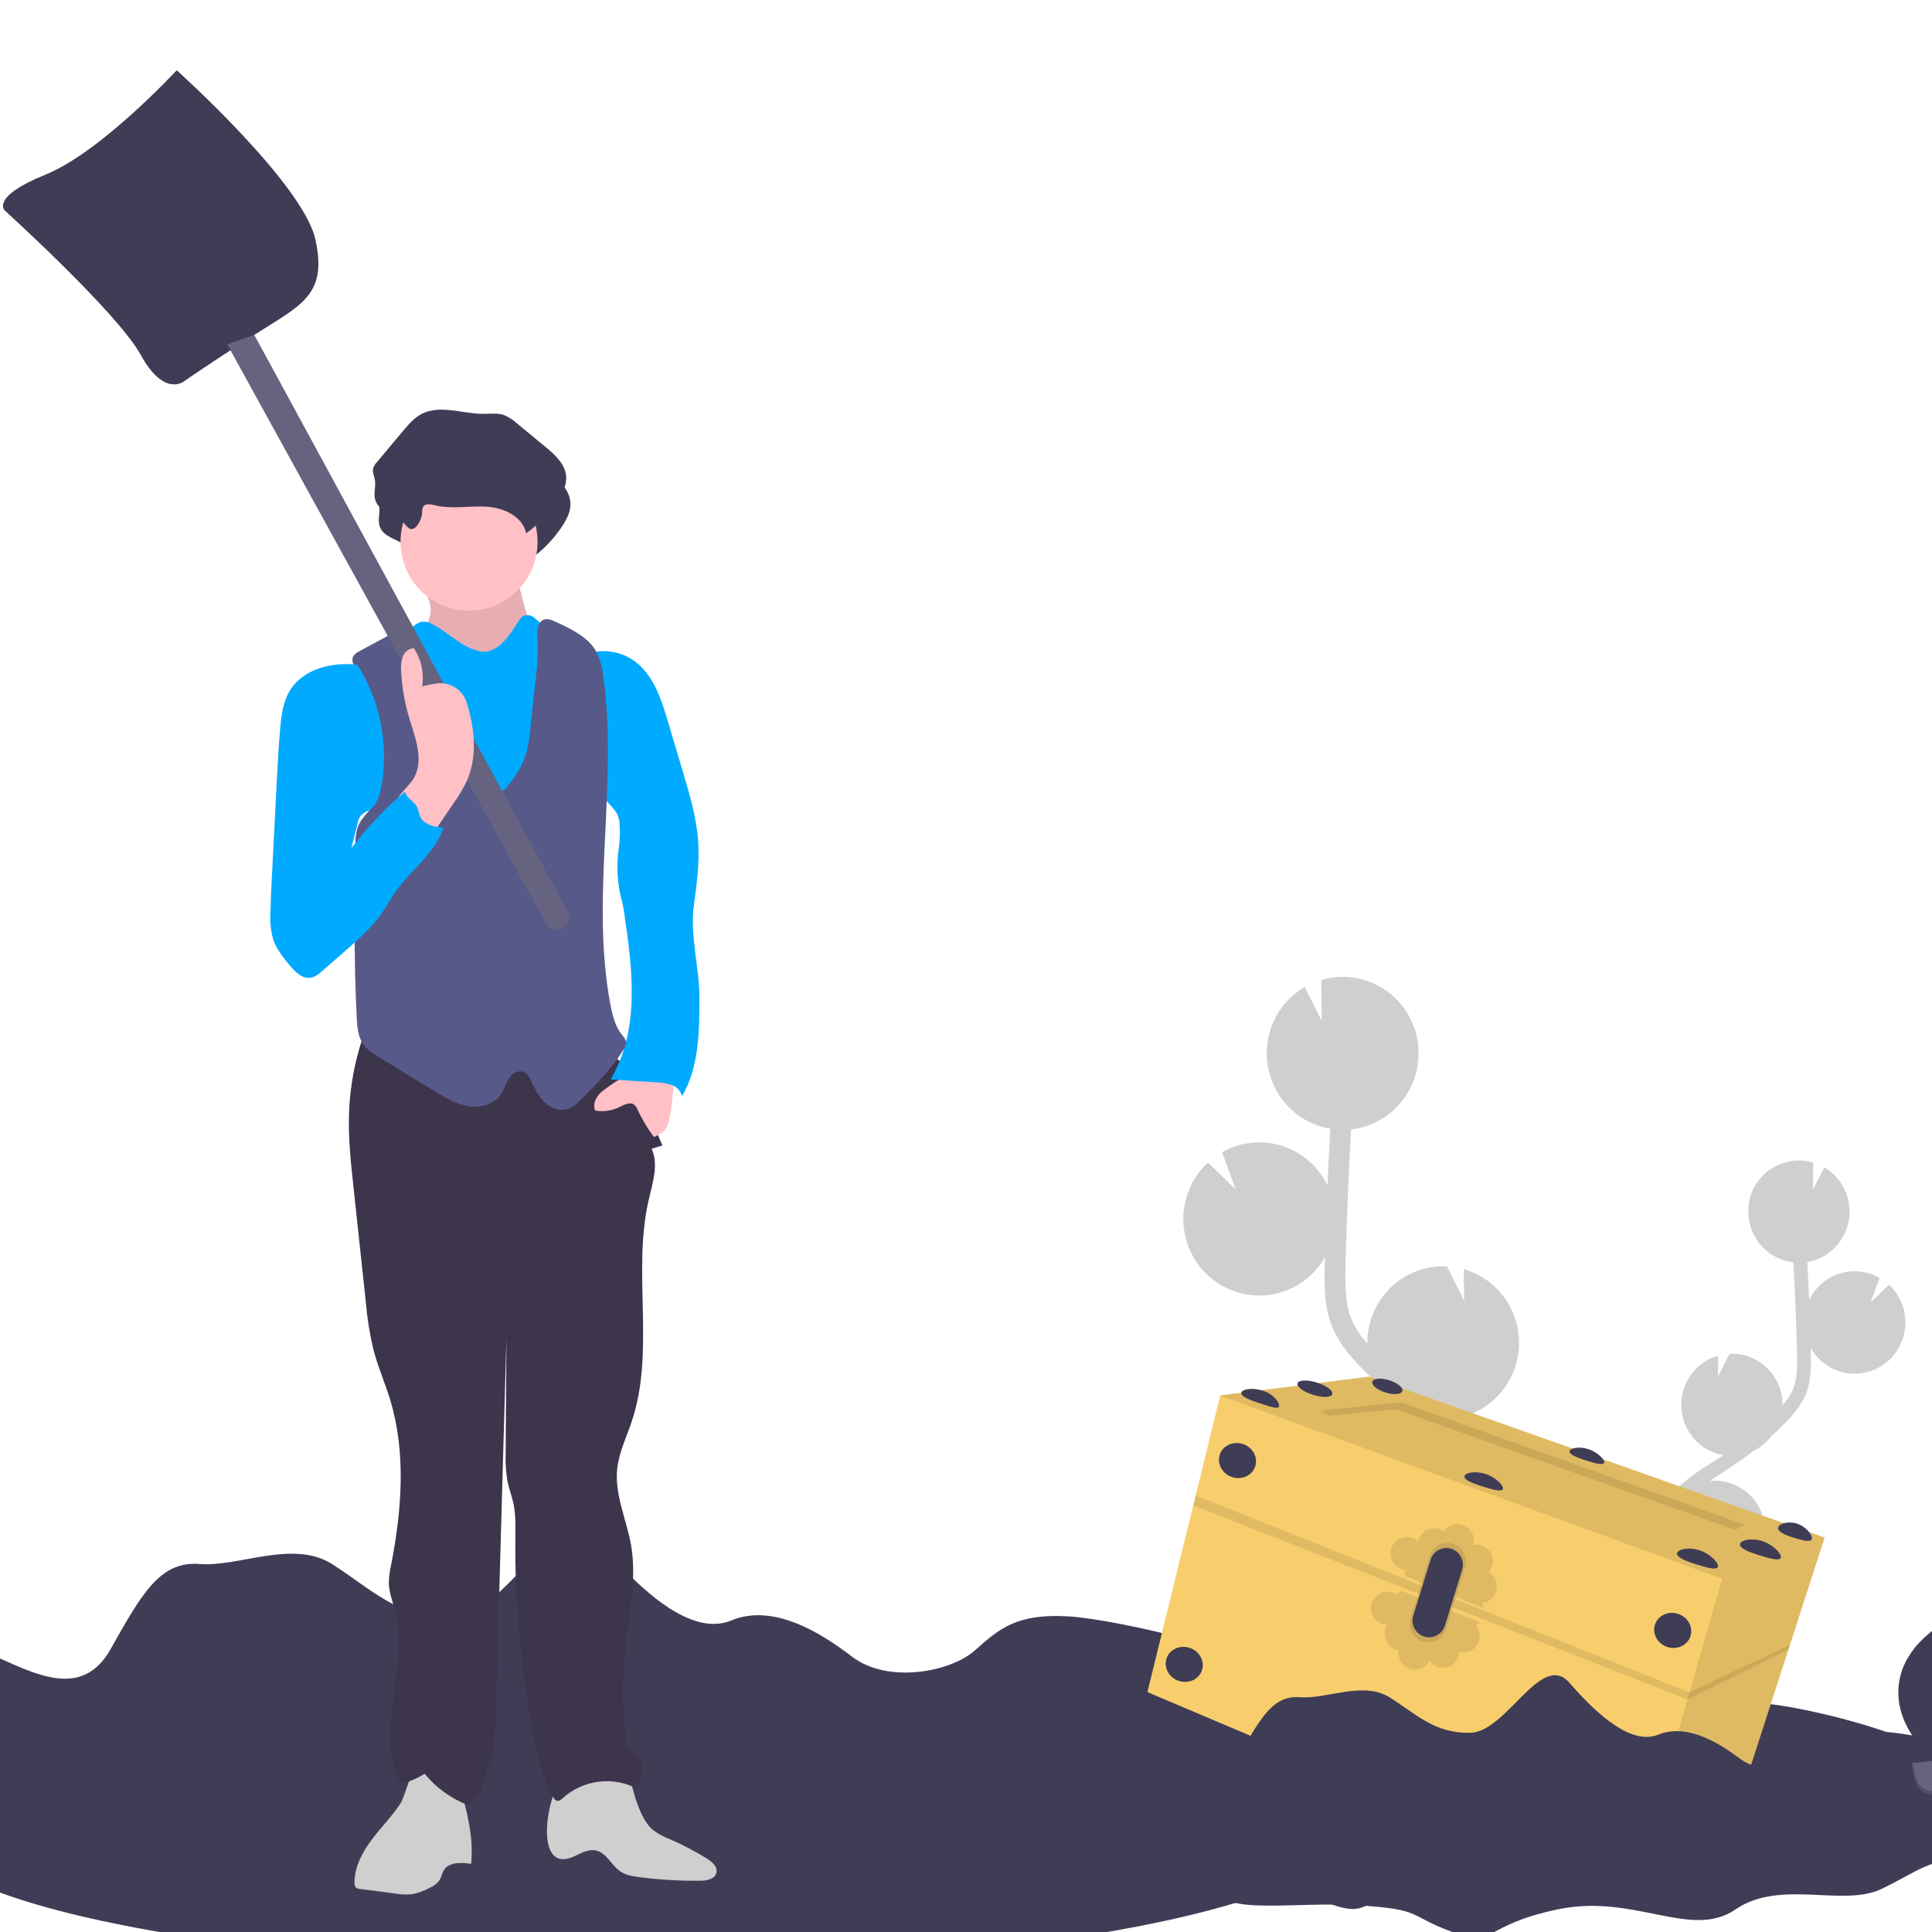 <svg width="110" height="110" viewBox="0 0 110 110" fill="none" xmlns="http://www.w3.org/2000/svg">
<rect x="0" y="0" width="110" height="110" fill="#808080" stroke="none"/>
<g clip-path="url(#clip0_188_2792)">
<rect width="110" height="110" fill="white"/>
<g clip-path="url(#clip1_188_2792)">
<path d="M36.057 112C58.634 112 76.936 108.403 76.936 103.967C76.936 99.53 58.634 95.934 36.057 95.934C13.48 95.934 -4.822 99.53 -4.822 103.967C-4.822 108.403 13.48 112 36.057 112Z" fill="#3F3D56"/>
<path d="M3.335 102.033C3.335 102.033 -4.245 99.979 -5.675 100.131C-7.105 100.282 -3.509 93.085 -1.113 93.963C1.282 94.841 4.475 97.149 6.301 93.889C8.127 90.628 9.151 88.872 11.375 89.048C13.599 89.223 16.679 87.645 18.901 89.048C21.124 90.451 22.685 92.181 25.755 92.106C28.825 92.032 31.735 85.012 34.126 87.821C36.516 90.629 39.384 93.198 41.631 92.264C43.879 91.33 46.444 92.734 48.497 94.314C50.55 95.894 54.143 95.192 55.511 93.963C56.879 92.734 57.908 91.856 60.815 92.029C63.722 92.202 72.962 94.311 76.385 96.938C79.807 99.565 71.937 102.906 68.172 102.906C64.407 102.906 63.724 103.96 60.473 105.539C57.222 107.119 51.913 104.662 48.154 107.295C44.396 109.928 39.595 105.891 33.101 107.295C26.608 108.699 27.969 110.629 24.204 109.229C20.439 107.829 21.809 107.295 16.333 106.947C10.858 106.599 4.871 107.824 4.357 105.542C3.844 103.26 0.426 102.734 -1.628 102.032C-3.683 101.33 3.335 102.033 3.335 102.033Z" fill="#3F3D56"/>
<path d="M97.743 83.099L98.038 82.909L98.125 82.852C97.479 82.741 96.889 82.412 96.454 81.919C96.018 81.425 95.761 80.797 95.727 80.137C95.693 79.477 95.882 78.825 96.264 78.289C96.647 77.752 97.199 77.362 97.83 77.184L97.815 78.383L98.469 77.079C98.848 77.061 99.226 77.118 99.583 77.248C99.94 77.378 100.267 77.577 100.548 77.834C100.828 78.091 101.055 78.402 101.216 78.748C101.378 79.094 101.47 79.468 101.487 79.85C101.487 79.906 101.487 79.96 101.487 80.015C101.718 79.763 101.91 79.477 102.057 79.167C102.334 78.544 102.339 77.84 102.318 76.983C102.274 75.287 102.201 73.578 102.107 71.874C101.424 71.797 100.791 71.478 100.321 70.973C99.851 70.469 99.576 69.811 99.544 69.12C99.539 69.032 99.539 68.944 99.544 68.857C99.544 68.834 99.544 68.812 99.544 68.791C99.544 68.706 99.557 68.623 99.57 68.54C99.57 68.526 99.57 68.513 99.57 68.5C99.581 68.43 99.595 68.361 99.612 68.293C99.612 68.267 99.625 68.242 99.631 68.217C99.651 68.143 99.674 68.068 99.7 67.997C99.709 67.973 99.718 67.951 99.728 67.927C99.749 67.873 99.771 67.821 99.794 67.769C99.806 67.742 99.818 67.714 99.831 67.687L99.842 67.666C100.147 67.059 100.654 66.579 101.274 66.31C101.894 66.04 102.588 65.998 103.236 66.191L103.217 67.751L103.863 66.463C104.282 66.706 104.633 67.052 104.885 67.468C105.137 67.883 105.281 68.357 105.304 68.843C105.316 69.095 105.294 69.348 105.24 69.594C105.24 69.615 105.228 69.635 105.224 69.655C105.219 69.676 105.205 69.733 105.194 69.77C105.184 69.807 105.166 69.867 105.15 69.919C105.134 69.971 105.127 69.99 105.113 70.026C105.1 70.062 105.07 70.127 105.048 70.175C105.035 70.203 105.023 70.233 105.01 70.262C104.973 70.337 104.933 70.411 104.89 70.483C104.876 70.508 104.858 70.532 104.843 70.555C104.812 70.603 104.781 70.652 104.747 70.704C104.713 70.756 104.704 70.761 104.682 70.787C104.66 70.814 104.619 70.868 104.585 70.906C104.551 70.945 104.536 70.96 104.511 70.987C104.486 71.014 104.44 71.061 104.402 71.097L104.327 71.168L104.195 71.278L104.127 71.332C104.058 71.383 103.989 71.43 103.915 71.481L103.874 71.504C103.813 71.542 103.75 71.576 103.686 71.607L103.603 71.644C103.552 71.668 103.499 71.692 103.444 71.711L103.35 71.746C103.297 71.765 103.243 71.781 103.189 71.796L103.091 71.821C103.032 71.836 102.972 71.848 102.911 71.859H102.9C102.939 72.579 102.974 73.298 103.006 74.017C103.178 73.661 103.42 73.344 103.718 73.085C104.016 72.827 104.363 72.633 104.738 72.514C105.113 72.396 105.508 72.356 105.899 72.398C106.29 72.439 106.668 72.56 107.011 72.754L106.502 74.164L107.551 73.148C108.114 73.667 108.449 74.389 108.484 75.157C108.497 75.426 108.472 75.696 108.41 75.958C108.279 76.528 107.982 77.044 107.556 77.44C107.13 77.837 106.595 78.094 106.022 78.18C105.448 78.265 104.863 78.175 104.341 77.92C103.819 77.665 103.386 77.258 103.097 76.751C103.097 76.824 103.097 76.9 103.097 76.97C103.116 77.726 103.14 78.666 102.767 79.499C102.5 80.04 102.14 80.53 101.704 80.945C101.441 81.214 101.17 81.475 100.892 81.727C100.618 82.097 100.26 82.397 99.849 82.601C99.392 82.956 98.918 83.288 98.429 83.599L98.174 83.786C97.9 83.959 97.618 84.134 97.342 84.317L97.489 84.305C98.101 84.277 98.706 84.445 99.216 84.785C99.727 85.125 100.117 85.621 100.33 86.199L98.527 87.687L100.512 87.223C100.51 87.713 100.385 88.196 100.149 88.625C99.913 89.055 99.573 89.417 99.16 89.678C98.748 89.94 98.277 90.092 97.791 90.121C97.305 90.15 96.819 90.055 96.379 89.844C96.425 89.899 96.469 89.955 96.514 90.012L96.776 90.342C97.957 91.842 98.277 93.264 97.696 94.348L96.989 93.963C97.554 92.907 96.704 91.556 96.146 90.839C96.062 90.73 95.975 90.622 95.888 90.513C95.138 89.575 94.288 88.509 94.309 87.203C94.324 85.234 96.22 84.049 97.743 83.099Z" fill="#CFCFCF"/>
<path d="M83.48 81.116L83.027 80.83C82.982 80.803 82.939 80.775 82.897 80.747C83.864 80.58 84.745 80.087 85.397 79.348C86.049 78.609 86.432 77.668 86.483 76.681C86.535 75.694 86.251 74.718 85.68 73.915C85.109 73.111 84.284 72.527 83.34 72.259L83.362 74.054L82.383 72.101H82.371C81.804 72.074 81.238 72.161 80.704 72.355C80.17 72.549 79.679 72.847 79.259 73.233C78.84 73.618 78.499 74.083 78.258 74.601C78.017 75.119 77.879 75.68 77.853 76.251C77.853 76.335 77.853 76.417 77.853 76.498C77.507 76.119 77.219 75.691 76.998 75.227C76.583 74.295 76.576 73.24 76.608 71.954C76.673 69.413 76.783 66.853 76.924 64.302C77.946 64.187 78.893 63.709 79.597 62.953C80.3 62.198 80.713 61.214 80.761 60.179C80.761 60.045 80.761 59.915 80.761 59.784V59.685C80.752 59.559 80.741 59.434 80.721 59.311C80.721 59.29 80.721 59.27 80.711 59.25C80.693 59.145 80.671 59.043 80.646 58.94C80.637 58.901 80.629 58.864 80.618 58.826C80.587 58.714 80.555 58.605 80.515 58.497C80.503 58.461 80.488 58.427 80.474 58.391C80.442 58.311 80.41 58.234 80.375 58.156C80.355 58.115 80.338 58.074 80.319 58.034C80.313 58.024 80.308 58.014 80.304 58.003C79.958 57.316 79.438 56.734 78.796 56.316C78.155 55.898 77.415 55.658 76.651 55.623C76.171 55.601 75.69 55.659 75.228 55.795L75.257 58.132L74.29 56.199C73.494 56.657 72.864 57.359 72.492 58.204C72.12 59.049 72.026 59.991 72.224 60.893C72.224 60.923 72.24 60.953 72.247 60.984C72.261 61.042 72.275 61.099 72.29 61.155C72.305 61.212 72.335 61.304 72.358 61.371C72.382 61.438 72.394 61.478 72.414 61.53C72.442 61.608 72.476 61.679 72.51 61.758C72.529 61.802 72.547 61.847 72.568 61.89C72.622 62.002 72.681 62.112 72.746 62.219C72.768 62.258 72.793 62.293 72.817 62.329C72.864 62.402 72.91 62.478 72.965 62.543C72.996 62.586 73.03 62.627 73.062 62.668C73.095 62.71 73.158 62.789 73.21 62.847L73.319 62.967C73.372 63.024 73.427 63.079 73.483 63.132L73.596 63.238C73.66 63.294 73.726 63.349 73.794 63.401C73.828 63.428 73.861 63.457 73.896 63.483C73.998 63.559 74.103 63.632 74.212 63.698C74.232 63.711 74.254 63.721 74.275 63.733C74.367 63.787 74.46 63.839 74.554 63.882L74.68 63.939C74.758 63.974 74.836 64.008 74.917 64.038C74.964 64.058 75.012 64.074 75.065 64.09C75.144 64.117 75.226 64.142 75.307 64.165L75.454 64.203C75.544 64.224 75.634 64.242 75.724 64.258H75.742C75.681 65.335 75.628 66.412 75.583 67.49C75.325 66.956 74.962 66.481 74.516 66.095C74.069 65.708 73.549 65.417 72.987 65.24C72.426 65.063 71.834 65.004 71.249 65.066C70.663 65.128 70.097 65.31 69.584 65.6L70.348 67.71L68.776 66.189C68.359 66.573 68.021 67.037 67.781 67.553C67.542 68.069 67.405 68.628 67.38 69.197C67.36 69.601 67.397 70.005 67.49 70.398C67.686 71.248 68.132 72.019 68.769 72.611C69.406 73.203 70.205 73.588 71.062 73.716C71.919 73.845 72.794 73.71 73.574 73.331C74.354 72.951 75.003 72.344 75.437 71.588C75.437 71.698 75.437 71.808 75.426 71.917C75.398 73.049 75.361 74.456 75.921 75.713C76.3 76.565 76.911 77.256 77.513 77.876C77.907 78.281 78.312 78.671 78.729 79.048C79.139 79.603 79.673 80.052 80.289 80.357C80.978 80.888 81.687 81.384 82.417 81.845L82.875 82.13C83.285 82.388 83.707 82.653 84.12 82.926C84.048 82.926 83.973 82.912 83.902 82.909C82.986 82.865 82.08 83.116 81.315 83.626C80.55 84.136 79.966 84.877 79.647 85.744L82.346 87.959L79.376 87.266C79.377 88.002 79.563 88.727 79.918 89.371C80.272 90.016 80.782 90.559 81.401 90.951C82.02 91.343 82.727 91.57 83.457 91.612C84.187 91.654 84.915 91.509 85.574 91.19C85.506 91.273 85.439 91.357 85.373 91.441C85.24 91.608 85.108 91.773 84.979 91.937C83.221 94.181 82.733 96.31 83.602 97.935L84.662 97.359C83.815 95.778 85.088 93.755 85.924 92.689C86.049 92.527 86.179 92.365 86.31 92.201C87.433 90.796 88.706 89.201 88.671 87.246C88.599 84.314 85.761 82.546 83.48 81.116Z" fill="#CFCFCF"/>
<path d="M61.587 103.604C61.587 103.604 56.479 102.241 55.517 102.341C54.555 102.441 56.977 97.679 58.59 98.259C60.203 98.839 62.356 100.368 63.585 98.21C64.814 96.052 65.504 94.89 67.005 95.006C68.505 95.122 70.578 94.076 72.075 95.006C73.573 95.935 74.624 97.079 76.693 97.03C78.762 96.981 80.721 92.334 82.334 94.192C83.947 96.05 85.876 97.753 87.39 97.135C88.904 96.516 90.636 97.445 92.016 98.491C93.396 99.537 95.819 99.073 96.739 98.259C97.658 97.445 98.353 96.865 100.313 96.981C102.273 97.097 108.496 98.491 110.802 100.235C113.107 101.978 107.804 104.184 105.269 104.184C102.733 104.184 102.272 104.882 100.081 105.928C97.891 106.973 94.319 105.346 91.783 107.089C89.248 108.833 86.02 106.16 81.64 107.089C77.26 108.019 78.182 109.297 75.645 108.367C73.109 107.438 74.032 107.089 70.344 106.857C66.656 106.625 62.621 107.438 62.275 105.928C61.928 104.418 59.618 104.068 58.241 103.604C56.864 103.14 61.587 103.604 61.587 103.604Z" fill="#3F3D56"/>
<path d="M103.889 87.541L101.911 93.65L101.825 93.917L98.515 104.145L92.848 108.006L65.329 96.341L67.937 85.711L68.076 85.152L69.472 79.462L69.475 79.448L77.946 78.38L103.889 87.541Z" fill="#F8CE6D"/>
<path opacity="0.1" d="M103.889 87.541L98.515 104.145L92.848 108.006L98.05 89.885L69.472 79.462L69.475 79.448L77.946 78.38L103.889 87.541Z" fill="black"/>
<path opacity="0.1" d="M75.646 80.601L75.19 80.321L79.762 79.838L99.349 86.818L98.797 87.109L79.475 80.241L75.646 80.601Z" fill="black"/>
<path opacity="0.1" d="M101.912 93.65L96.192 96.362L68.076 85.152L67.938 85.711L96.078 96.761L101.826 93.917" fill="black"/>
<path d="M71.472 83.475C71.633 82.952 71.309 82.385 70.749 82.21C70.189 82.035 69.603 82.317 69.442 82.84C69.281 83.363 69.605 83.93 70.165 84.105C70.726 84.281 71.311 83.999 71.472 83.475Z" fill="#3F3D56"/>
<path d="M96.251 93.147C96.412 92.623 96.089 92.057 95.528 91.881C94.968 91.706 94.383 91.988 94.222 92.511C94.06 93.035 94.384 93.601 94.945 93.777C95.505 93.952 96.09 93.67 96.251 93.147Z" fill="#3F3D56"/>
<path d="M92.335 105.158C92.496 104.635 92.173 104.069 91.612 103.893C91.052 103.718 90.467 104 90.306 104.523C90.144 105.046 90.468 105.613 91.028 105.788C91.589 105.964 92.174 105.682 92.335 105.158Z" fill="#3F3D56"/>
<path d="M68.44 95.08C68.601 94.557 68.277 93.99 67.717 93.815C67.156 93.64 66.571 93.922 66.41 94.445C66.249 94.968 66.573 95.535 67.133 95.71C67.693 95.886 68.278 95.604 68.44 95.08Z" fill="#3F3D56"/>
<path d="M72.823 80.073C72.764 80.266 72.29 80.073 71.688 79.883C71.086 79.692 70.617 79.484 70.676 79.288C70.735 79.091 71.302 78.99 71.904 79.179C72.506 79.368 72.884 79.88 72.823 80.073Z" fill="#3F3D56"/>
<path d="M75.855 79.376C75.915 79.183 75.52 78.888 74.973 78.717C74.427 78.546 73.936 78.564 73.876 78.757C73.817 78.95 74.212 79.245 74.758 79.416C75.304 79.587 75.796 79.569 75.855 79.376Z" fill="#3F3D56"/>
<path d="M85.568 84.777C85.509 84.97 84.918 84.792 84.343 84.612C83.769 84.432 83.322 84.231 83.381 84.038C83.44 83.844 83.985 83.74 84.562 83.914C85.139 84.088 85.63 84.581 85.568 84.777Z" fill="#3F3D56"/>
<path d="M97.811 89.208C97.745 89.426 97.116 89.237 96.506 89.046C95.897 88.856 95.423 88.637 95.49 88.42C95.556 88.203 96.139 88.07 96.749 88.261C97.358 88.451 97.879 88.991 97.811 89.208Z" fill="#3F3D56"/>
<path d="M101.391 88.688C101.323 88.905 100.696 88.716 100.087 88.525C99.477 88.335 99.002 88.116 99.07 87.899C99.138 87.682 99.719 87.55 100.329 87.74C100.938 87.93 101.458 88.471 101.391 88.688Z" fill="#3F3D56"/>
<path d="M103.157 87.627C103.089 87.844 102.566 87.69 102.068 87.532C101.569 87.374 101.182 87.184 101.243 86.967C101.303 86.749 101.806 86.589 102.31 86.746C102.813 86.904 103.223 87.41 103.157 87.627Z" fill="#3F3D56"/>
<path d="M91.334 83.281C91.281 83.453 90.744 83.294 90.233 83.132C89.722 82.969 89.314 82.788 89.368 82.615C89.423 82.443 89.91 82.343 90.426 82.504C90.943 82.665 91.386 83.106 91.334 83.281Z" fill="#3F3D56"/>
<path d="M79.844 79.202C79.904 79.009 79.569 78.733 79.098 78.585C78.626 78.438 78.195 78.475 78.136 78.668C78.076 78.861 78.411 79.137 78.882 79.284C79.354 79.432 79.785 79.395 79.844 79.202Z" fill="#3F3D56"/>
<path opacity="0.1" d="M85.187 90.616C85.25 90.411 85.242 90.191 85.164 89.992C85.086 89.793 84.943 89.627 84.759 89.521C84.847 89.42 84.913 89.302 84.953 89.174C85 89.019 85.007 88.854 84.973 88.695C84.939 88.536 84.864 88.389 84.756 88.268C84.649 88.147 84.512 88.056 84.359 88.004C84.206 87.952 84.042 87.941 83.884 87.972C83.946 87.756 83.93 87.525 83.837 87.32C83.745 87.116 83.583 86.951 83.38 86.857C83.178 86.762 82.948 86.744 82.734 86.805C82.519 86.867 82.334 87.004 82.21 87.191C82.091 87.104 81.951 87.046 81.805 87.024C81.659 87.001 81.509 87.014 81.369 87.061C81.228 87.108 81.101 87.189 80.997 87.295C80.894 87.402 80.817 87.532 80.773 87.675C80.773 87.695 80.763 87.715 80.758 87.734L80.726 87.751C80.622 87.656 80.499 87.587 80.365 87.547C80.231 87.508 80.091 87.499 79.953 87.521C79.815 87.543 79.684 87.597 79.57 87.677C79.455 87.757 79.36 87.862 79.291 87.984C79.222 88.106 79.181 88.242 79.171 88.382C79.161 88.523 79.183 88.663 79.234 88.794C79.285 88.925 79.365 89.042 79.467 89.138C79.569 89.234 79.691 89.305 79.824 89.347C79.872 89.362 79.922 89.373 79.972 89.379L79.984 89.725L84.449 91.565L84.42 91.267C84.596 91.243 84.761 91.169 84.897 91.054C85.033 90.939 85.134 90.787 85.187 90.616Z" fill="black"/>
<path opacity="0.1" d="M84.144 93.57C84.049 93.761 83.891 93.914 83.698 94.003C83.505 94.092 83.288 94.112 83.082 94.06C83.077 94.193 83.043 94.324 82.983 94.443C82.928 94.554 82.852 94.652 82.759 94.733C82.666 94.814 82.559 94.875 82.442 94.914C82.326 94.953 82.203 94.968 82.081 94.959C81.959 94.95 81.84 94.917 81.73 94.861C81.593 94.792 81.475 94.69 81.386 94.564C81.282 94.762 81.111 94.916 80.904 94.998C80.697 95.08 80.467 95.084 80.257 95.011C80.047 94.938 79.87 94.791 79.757 94.597C79.645 94.404 79.605 94.176 79.645 93.956C79.542 93.941 79.442 93.91 79.35 93.863C79.129 93.751 78.961 93.555 78.883 93.319C78.805 93.082 78.824 92.825 78.935 92.602L78.964 92.547L78.953 92.513C78.817 92.508 78.685 92.474 78.564 92.413C78.343 92.3 78.175 92.102 78.097 91.864C78.02 91.626 78.04 91.367 78.152 91.143C78.264 90.92 78.46 90.75 78.696 90.672C78.933 90.594 79.19 90.614 79.412 90.727C79.455 90.749 79.497 90.775 79.537 90.803L79.782 90.564L84.274 92.374L84.049 92.567C84.157 92.708 84.224 92.877 84.241 93.055C84.258 93.232 84.224 93.411 84.144 93.57Z" fill="black"/>
<path opacity="0.1" d="M81.402 88.591L80.317 92.135C80.237 92.394 80.259 92.675 80.377 92.919C80.496 93.164 80.703 93.353 80.956 93.448C81.091 93.499 81.234 93.521 81.377 93.513C81.52 93.506 81.66 93.47 81.789 93.406C81.918 93.342 82.032 93.252 82.126 93.143C82.219 93.033 82.289 92.905 82.332 92.767L83.416 89.222C83.458 89.084 83.471 88.94 83.456 88.797C83.44 88.654 83.396 88.516 83.326 88.391C83.256 88.266 83.161 88.156 83.048 88.069C82.934 87.981 82.805 87.918 82.666 87.883C82.406 87.816 82.13 87.852 81.895 87.984C81.659 88.115 81.483 88.333 81.402 88.591Z" fill="black"/>
<path d="M81.449 88.807L80.465 91.984C80.393 92.217 80.412 92.469 80.519 92.688C80.626 92.907 80.812 93.076 81.039 93.161C81.159 93.206 81.288 93.226 81.416 93.219C81.544 93.213 81.67 93.18 81.785 93.122C81.901 93.065 82.003 92.985 82.087 92.886C82.17 92.788 82.233 92.673 82.271 92.549L83.25 89.371C83.288 89.247 83.3 89.116 83.287 88.987C83.273 88.859 83.234 88.734 83.171 88.621C83.108 88.508 83.022 88.409 82.92 88.33C82.818 88.251 82.701 88.194 82.577 88.163C82.343 88.106 82.096 88.14 81.886 88.26C81.677 88.379 81.521 88.575 81.449 88.807Z" fill="#3F3D56"/>
<path d="M68.617 105.23C68.617 105.23 63.51 103.867 62.547 103.968C61.585 104.07 64.007 99.305 65.62 99.886C67.233 100.468 69.386 101.994 70.615 99.836C71.845 97.677 72.534 96.517 74.035 96.633C75.536 96.749 77.608 95.703 79.106 96.633C80.604 97.563 81.654 98.705 83.723 98.656C85.793 98.607 87.751 93.96 89.365 95.819C90.98 97.679 92.907 99.379 94.421 98.762C95.936 98.144 97.668 99.073 99.047 100.118C100.425 101.164 102.851 100.699 103.769 99.886C104.687 99.074 105.382 98.491 107.342 98.607C109.302 98.723 115.525 100.118 117.83 101.86C120.136 103.602 114.835 105.812 112.298 105.812C109.761 105.812 109.302 106.508 107.112 107.554C104.922 108.599 101.347 106.973 98.812 108.715C96.276 110.457 93.049 107.787 88.669 108.715C84.289 109.644 85.211 110.923 82.676 109.995C80.14 109.066 81.061 108.715 77.373 108.483C73.685 108.251 69.65 109.065 69.305 107.554C68.96 106.042 66.656 105.696 65.272 105.23C63.887 104.764 68.617 105.23 68.617 105.23Z" fill="#3F3D56"/>
<path d="M111.971 101.314C112.414 100.495 111.912 99.489 111.34 98.759C110.767 98.028 110.068 97.271 110.082 96.335C110.104 94.997 111.514 94.207 112.64 93.496C113.476 92.969 114.247 92.345 114.936 91.635C115.225 91.362 115.464 91.04 115.642 90.683C115.875 90.159 115.869 89.564 115.854 88.991C115.806 87.081 115.712 85.172 115.572 83.265" stroke="#3F3D56" stroke-width="4" stroke-miterlimit="10"/>
<path d="M108.848 100.37C108.848 100.37 110.483 100.319 110.976 99.965C111.469 99.611 113.485 99.19 113.613 99.757C113.741 100.324 116.069 102.584 114.224 102.592C112.379 102.601 109.935 102.304 109.444 101.997C108.952 101.691 108.848 100.37 108.848 100.37Z" fill="#656380"/>
<path opacity="0.2" d="M114.26 102.396C112.414 102.411 109.972 102.099 109.48 101.801C109.105 101.57 108.956 100.746 108.906 100.365H108.852C108.852 100.365 108.955 101.695 109.442 102.002C109.929 102.308 112.376 102.607 114.222 102.597C114.755 102.597 114.938 102.402 114.929 102.119C114.851 102.286 114.653 102.392 114.26 102.396Z" fill="black"/>
<path d="M24.284 30.655C24.273 30.547 24.289 30.438 24.329 30.337C24.449 30.122 24.762 30.18 24.998 30.241C25.948 30.482 26.949 30.264 27.926 30.32C28.903 30.377 30.005 30.869 30.201 31.836C30.911 31.329 31.523 30.695 32.006 29.966C32.278 29.557 32.514 29.088 32.477 28.598C32.424 27.89 31.835 27.36 31.289 26.911L29.666 25.572C29.452 25.374 29.205 25.215 28.937 25.105C28.562 24.975 28.151 25.036 27.756 25.036C26.575 25.036 25.311 24.495 24.257 25.036C23.814 25.264 23.486 25.654 23.168 26.035L21.716 27.768C21.606 27.878 21.526 28.015 21.484 28.165C21.443 28.376 21.55 28.584 21.587 28.797C21.657 29.184 21.49 29.596 21.618 29.968C21.829 30.585 22.572 30.673 23.026 31.025C23.196 31.158 23.462 31.604 23.662 31.6C24.022 31.595 24.273 30.939 24.284 30.655Z" fill="#3F3D56"/>
<path d="M24.523 34.793C24.506 35.275 24.227 35.704 23.959 36.104C23.6 36.636 23.221 37.19 22.654 37.487C25.502 39.003 28.82 39.356 31.919 38.472C32.417 38.324 33.004 38.014 32.974 37.492C32.384 37.33 31.773 37.162 31.271 36.803C30.672 36.375 30.277 35.708 30.021 35.018C29.766 34.328 29.636 33.59 29.458 32.871C29.446 32.798 29.414 32.729 29.366 32.672C29.285 32.613 29.185 32.587 29.086 32.598L27.12 32.562C26.313 32.562 25.436 32.543 24.686 32.888C23.754 33.319 24.549 33.993 24.523 34.793Z" fill="#FFC0C6"/>
<path opacity="0.1" d="M24.523 34.793C24.506 35.275 24.227 35.704 23.959 36.104C23.6 36.636 23.221 37.19 22.654 37.487C25.502 39.003 28.82 39.356 31.919 38.472C32.417 38.324 33.004 38.014 32.974 37.492C32.384 37.33 31.773 37.162 31.271 36.803C30.672 36.375 30.277 35.708 30.021 35.018C29.766 34.328 29.636 33.59 29.458 32.871C29.446 32.798 29.414 32.729 29.366 32.672C29.285 32.613 29.185 32.587 29.086 32.598L27.12 32.562C26.313 32.562 25.436 32.543 24.686 32.888C23.754 33.319 24.549 33.993 24.523 34.793Z" fill="black"/>
<path d="M22.812 102.664C22.328 103.408 21.694 104.037 21.163 104.747C20.632 105.456 20.188 106.283 20.182 107.171C20.175 107.228 20.18 107.285 20.198 107.339C20.215 107.393 20.245 107.443 20.284 107.484C20.344 107.523 20.414 107.545 20.486 107.548L22.537 107.813C22.849 107.867 23.167 107.878 23.482 107.845C23.82 107.778 24.147 107.658 24.45 107.49C24.681 107.398 24.882 107.244 25.031 107.043C25.13 106.88 25.157 106.679 25.251 106.512C25.536 106.008 26.253 106.03 26.823 106.118C26.987 104.584 26.566 103.055 26.148 101.571C26.13 101.479 26.091 101.394 26.035 101.321C25.96 101.248 25.868 101.197 25.768 101.172C25.276 101.01 24.088 100.374 23.675 100.672C23.372 100.892 23.056 102.27 22.812 102.664Z" fill="#CFCFCF"/>
<path d="M32.703 105.688C33.097 105.502 33.517 105.263 33.942 105.361C34.542 105.496 34.809 106.21 35.318 106.551C35.631 106.764 36.017 106.826 36.391 106.875C37.541 107.025 38.7 107.094 39.859 107.082C40.229 107.082 40.696 106.993 40.786 106.636C40.876 106.279 40.535 105.995 40.232 105.809C39.576 105.403 38.891 105.044 38.184 104.736C37.836 104.607 37.508 104.431 37.207 104.212C36.701 103.8 36.454 103.155 36.228 102.54C36.047 102.046 35.88 100.98 35.508 100.606C35.101 100.203 34.553 100.471 34.043 100.584C33.249 100.76 32.319 100.882 31.808 101.6C31.062 102.652 30.488 106.722 32.703 105.688Z" fill="#CFCFCF"/>
<path d="M20.969 58.217C20.291 59.899 19.918 61.69 19.868 63.504C19.832 64.859 19.977 66.21 20.123 67.558C20.356 69.74 20.59 71.922 20.826 74.103C20.901 75.011 21.042 75.911 21.249 76.797C21.504 77.787 21.919 78.731 22.216 79.704C23.134 82.736 22.872 86.006 22.266 89.116C22.185 89.458 22.143 89.807 22.139 90.158C22.157 90.683 22.357 91.183 22.487 91.691C23.281 94.793 21.454 98.237 22.647 101.212C22.677 101.318 22.743 101.41 22.834 101.472C22.894 101.495 22.958 101.505 23.022 101.502C23.086 101.5 23.148 101.484 23.206 101.456C23.546 101.337 23.872 101.181 24.178 100.992C24.821 101.775 25.651 102.381 26.59 102.752C27.29 102.578 27.421 101.721 27.65 101.032C27.824 100.543 27.966 100.042 28.075 99.534C28.176 98.91 28.228 98.28 28.23 97.648L28.835 76.174L28.79 82.727C28.769 83.258 28.802 83.789 28.889 84.313C28.978 84.749 29.14 85.167 29.233 85.603C29.364 86.226 29.348 86.871 29.342 87.51C29.305 91.295 29.649 95.074 30.368 98.789C30.604 100.006 30.887 101.234 31.491 102.313C31.511 102.362 31.541 102.407 31.578 102.445C31.616 102.482 31.661 102.511 31.711 102.53C31.839 102.558 31.957 102.456 32.055 102.365C32.638 101.845 33.366 101.521 34.14 101.436C34.914 101.351 35.694 101.511 36.374 101.892C36.245 101.261 36.841 100.528 36.414 100.049C36.292 99.91 36.109 99.843 35.971 99.723C35.7 99.489 35.635 99.097 35.597 98.738C35.429 97.142 35.429 95.533 35.597 93.938C35.805 91.943 36.273 89.931 35.927 87.957C35.676 86.525 35.001 85.131 35.135 83.689C35.223 82.723 35.669 81.832 35.976 80.911C37.316 76.885 35.976 72.399 36.946 68.266C37.168 67.317 37.505 66.29 37.1 65.405L37.716 65.216L36.438 62.276C36.166 61.649 35.883 61.005 35.405 60.523C34.602 59.718 33.402 59.503 32.282 59.333L23.171 57.9C22.363 57.768 21.274 57.462 20.969 58.217Z" fill="#3C354C"/>
<path d="M26.705 34.773C28.859 34.773 30.606 33.012 30.606 30.841C30.606 28.669 28.859 26.909 26.705 26.909C24.551 26.909 22.805 28.669 22.805 30.841C22.805 33.012 24.551 34.773 26.705 34.773Z" fill="#FFC0C6"/>
<path d="M24.579 35.522C24.39 35.41 24.166 35.37 23.95 35.411C23.844 35.449 23.744 35.504 23.655 35.573L21.81 36.876C21.546 37.042 21.31 37.25 21.112 37.492C20.796 37.925 20.746 38.501 20.788 39.036C20.879 40.244 21.363 41.383 21.626 42.565C21.889 43.746 21.889 45.094 21.133 46.04C21.003 46.175 20.894 46.33 20.811 46.499C20.766 46.644 20.746 46.794 20.751 46.946C20.723 47.511 20.735 48.078 20.786 48.642C20.869 49.369 21.081 50.076 21.196 50.797C21.398 52.026 21.344 53.286 21.5 54.516C21.493 54.598 21.503 54.681 21.53 54.759C21.556 54.837 21.599 54.909 21.654 54.97C21.71 55.031 21.777 55.079 21.852 55.112C21.928 55.145 22.009 55.162 22.091 55.162C23.003 55.296 23.924 55.357 24.846 55.345C25.913 55.345 26.979 55.285 28.044 55.229L32.893 54.971C32.962 54.98 33.033 54.974 33.099 54.953C33.165 54.931 33.226 54.896 33.278 54.848C33.329 54.801 33.369 54.743 33.396 54.678C33.423 54.613 33.435 54.543 33.432 54.473C33.857 52.417 34.285 50.324 34.084 48.235C33.955 46.886 33.565 45.578 33.199 44.275C32.904 43.219 32.62 42.111 32.842 41.035C32.989 40.326 33.348 39.67 33.441 38.953C33.495 38.58 33.462 38.199 33.347 37.84C33.231 37.482 33.035 37.155 32.774 36.885C32.231 36.36 31.438 36.16 30.897 35.634C30.748 35.464 30.586 35.305 30.413 35.161C30.324 35.09 30.218 35.045 30.105 35.032C29.993 35.019 29.879 35.038 29.777 35.087C29.677 35.158 29.594 35.251 29.535 35.359C29.062 36.082 28.354 37.273 27.358 37.086C26.28 36.891 25.528 35.983 24.579 35.522Z" fill="#00ABFF"/>
<path d="M34.324 62.103C33.979 62.363 33.722 62.826 33.881 63.229C34.35 63.313 34.834 63.246 35.263 63.035C35.539 62.9 35.883 62.71 36.122 62.906C36.199 62.981 36.259 63.073 36.297 63.174C36.556 63.727 36.869 64.251 37.233 64.74C37.496 64.615 37.772 64.478 37.929 64.233C38.025 64.066 38.087 63.881 38.111 63.69C38.204 63.211 38.272 62.728 38.316 62.243C38.347 61.89 38.353 61.499 38.114 61.237C37.088 60.121 35.176 61.462 34.324 62.103Z" fill="#FFC0C6"/>
<path d="M24.039 29.179C24.029 29.071 24.044 28.963 24.085 28.862C24.205 28.648 24.517 28.713 24.754 28.766C25.704 29.008 26.705 28.789 27.682 28.846C28.659 28.902 29.761 29.395 29.957 30.362C30.667 29.855 31.279 29.221 31.764 28.492C32.035 28.083 32.271 27.614 32.234 27.123C32.181 26.415 31.592 25.886 31.046 25.436L29.423 24.098C29.209 23.9 28.963 23.742 28.694 23.632C28.319 23.502 27.909 23.563 27.513 23.563C26.333 23.563 25.068 23.022 24.014 23.563C23.572 23.793 23.244 24.182 22.924 24.563L21.473 26.296C21.363 26.406 21.283 26.542 21.24 26.692C21.198 26.903 21.306 27.113 21.345 27.324C21.412 27.711 21.247 28.124 21.374 28.496C21.585 29.114 22.329 29.2 22.783 29.554C22.953 29.686 23.217 30.133 23.419 30.127C23.778 30.121 24.029 29.465 24.039 29.179Z" fill="#3F3D56"/>
<path d="M33.672 37.154C34.08 37.057 34.504 37.046 34.917 37.123C35.329 37.2 35.722 37.363 36.069 37.6C37.184 38.371 37.643 39.778 38.031 41.084L38.901 44.014C39.281 45.297 39.665 46.593 39.754 47.93C39.835 49.146 39.669 50.363 39.504 51.569C39.275 53.24 39.814 55.071 39.822 56.756C39.822 58.69 39.81 60.742 38.833 62.409C38.792 62.263 38.717 62.129 38.615 62.019C38.512 61.908 38.384 61.824 38.242 61.774C37.96 61.677 37.663 61.626 37.364 61.625L34.767 61.457C34.988 61.08 35.179 60.686 35.337 60.277C36.333 57.698 35.95 54.815 35.553 52.078C35.522 51.817 35.473 51.558 35.406 51.304C35.144 50.328 35.084 49.307 35.23 48.307C35.29 47.854 35.305 47.397 35.276 46.941C35.272 46.749 35.231 46.559 35.157 46.382C35.08 46.236 34.984 46.102 34.87 45.983L34.345 45.388C34.302 43.588 34.022 41.775 33.744 39.995C33.609 39.054 33.585 38.101 33.672 37.154Z" fill="#00ABFF"/>
<path d="M28.569 45.102C26.046 43.129 24.366 40.26 23.87 37.08C23.785 36.516 23.562 35.78 22.997 35.799C22.825 35.817 22.661 35.875 22.515 35.968L20.467 37.075C20.321 37.135 20.196 37.239 20.11 37.373C19.976 37.638 20.166 37.943 20.33 38.19C21.432 39.87 21.51 42.005 21.555 44.019C21.568 44.614 21.572 45.241 21.288 45.761C21.056 46.182 20.653 46.492 20.441 46.925C20.241 47.331 20.232 47.801 20.227 48.255C20.185 51.492 20.144 54.733 20.312 57.967C20.337 58.455 20.375 58.967 20.634 59.38C20.874 59.763 21.271 60.01 21.655 60.243L24.762 62.135C25.352 62.497 25.966 62.864 26.649 62.98C27.332 63.096 28.113 62.9 28.506 62.324C28.696 62.045 28.78 61.704 28.963 61.42C29.146 61.136 29.496 60.905 29.807 61.032C30.029 61.121 30.15 61.354 30.25 61.57C30.448 61.982 30.654 62.405 30.978 62.727C31.301 63.05 31.769 63.267 32.213 63.174C32.597 63.089 32.896 62.796 33.172 62.516C34.025 61.655 34.887 60.782 35.514 59.739C35.605 59.618 35.651 59.469 35.647 59.318C35.607 59.171 35.528 59.037 35.418 58.931C35.026 58.446 34.871 57.811 34.754 57.195C33.587 51.007 35.235 44.574 34.328 38.341C34.224 37.627 33.997 36.971 33.466 36.488C32.934 36.004 32.273 35.696 31.622 35.396C31.409 35.298 31.164 35.196 30.945 35.286C30.584 35.434 30.582 35.936 30.609 36.327C30.639 37.129 30.6 37.932 30.491 38.727L30.173 41.67C30.143 42.12 30.06 42.565 29.925 42.994C29.646 43.796 29.181 44.519 28.569 45.102Z" fill="#575A88"/>
<path d="M10.474 21.713C10.474 21.713 9.348 22.635 8.019 20.216C6.689 17.797 0.268 11.984 0.268 11.984C0.268 11.984 -0.563 11.218 2.594 9.941C5.75 8.665 10.061 4 10.061 4C10.061 4 17.254 10.446 17.958 13.638C18.662 16.831 17.121 17.372 14.477 19.068C11.832 20.764 10.474 21.713 10.474 21.713Z" fill="#3F3D56"/>
<path d="M31.09 52.584L12.938 19.608L14.478 19.068L32.324 51.901C32.368 51.984 32.396 52.075 32.406 52.17C32.415 52.264 32.406 52.359 32.379 52.45C32.351 52.54 32.306 52.624 32.246 52.697C32.186 52.77 32.112 52.83 32.028 52.874C31.865 52.958 31.676 52.975 31.501 52.921C31.325 52.867 31.178 52.746 31.09 52.584Z" fill="#656380"/>
<path d="M23.636 44.165C24.111 43.14 23.624 41.958 23.299 40.875C23.04 40.014 22.886 39.125 22.84 38.227C22.809 37.944 22.84 37.658 22.931 37.389C22.98 37.256 23.065 37.139 23.177 37.053C23.289 36.967 23.423 36.915 23.563 36.903C23.987 37.542 24.156 38.319 24.037 39.078C24.312 39.006 24.591 38.951 24.872 38.913C25.237 38.863 25.608 38.945 25.918 39.144C26.229 39.343 26.46 39.646 26.571 40C27.039 41.511 27.198 43.124 26.546 44.537C26.338 44.955 26.096 45.356 25.824 45.735L24.401 47.829C24.304 47.978 24.184 48.127 24.013 48.152C23.842 48.177 23.663 48.021 23.538 47.877C23.106 47.385 22.338 46.667 22.422 45.989C22.506 45.311 23.352 44.768 23.636 44.165Z" fill="#FFC0C6"/>
<path d="M20.348 37.847C18.903 37.682 17.248 38.077 16.493 39.335C16.114 39.97 16.019 40.732 15.953 41.47C15.86 42.504 15.805 43.541 15.754 44.576L15.475 50.026C15.441 50.678 15.408 51.331 15.396 51.983C15.363 52.492 15.417 53.003 15.557 53.494C15.736 54.022 16.09 54.468 16.443 54.903C16.795 55.337 17.237 55.785 17.755 55.658C17.967 55.588 18.159 55.468 18.317 55.309L19.498 54.279C20.3 53.585 21.112 52.88 21.723 52.008C22.018 51.588 22.26 51.135 22.558 50.718C23.435 49.492 24.784 48.563 25.246 47.126C24.803 47.102 24.16 46.955 23.956 46.559C23.848 46.349 23.834 46.099 23.714 45.898C23.532 45.592 23.124 45.425 23.063 45.074C21.903 46.016 20.932 47.109 20.005 48.283L20.382 46.809C20.408 46.67 20.465 46.54 20.548 46.426C20.68 46.31 20.83 46.215 20.991 46.145C21.45 45.866 21.624 45.287 21.717 44.754C22.132 42.36 21.643 39.897 20.348 37.847Z" fill="#00ABFF"/>
</g>
</g>
<defs>
<clipPath id="clip0_188_2792">
<rect width="110" height="110" fill="white"/>
</clipPath>
<clipPath id="clip1_188_2792">
<rect width="126" height="108" fill="white" transform="translate(-6 4)"/>
</clipPath>
</defs>
</svg>
